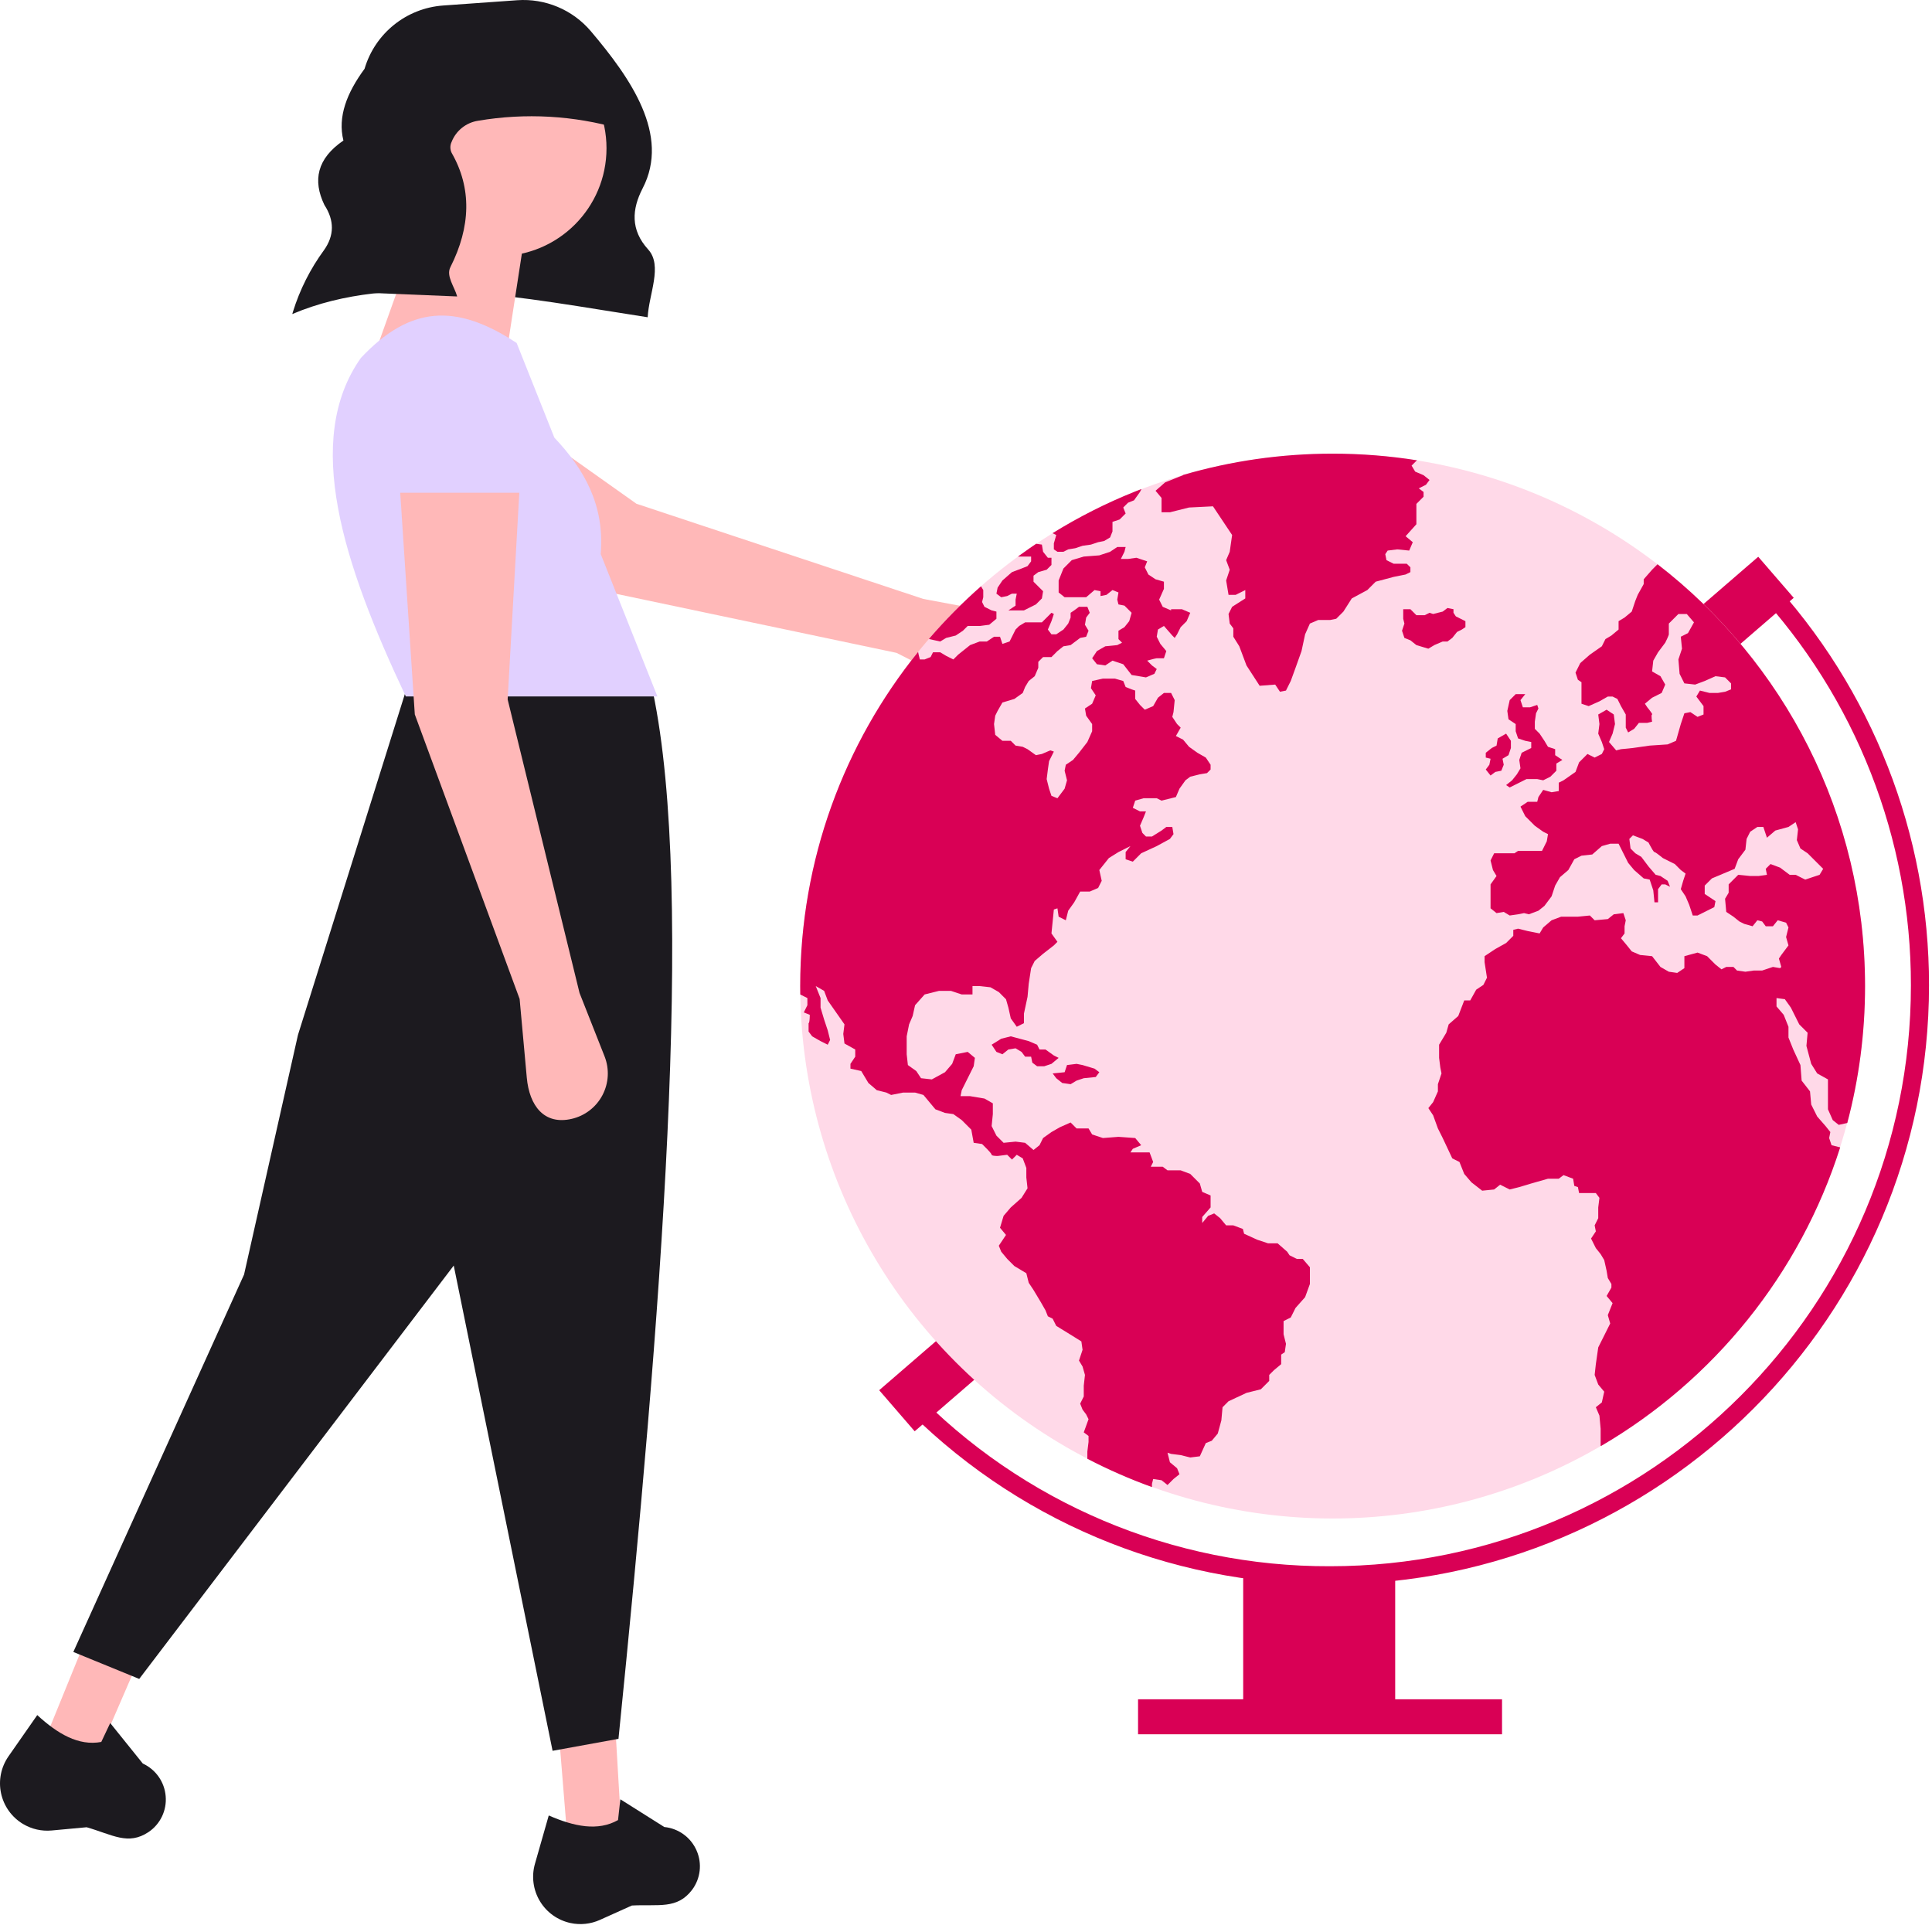 <?xml version="1.0" encoding="UTF-8"?>
<svg width="200px" height="200px" viewBox="0 0 200 200" version="1.1" xmlns="http://www.w3.org/2000/svg" xmlns:xlink="http://www.w3.org/1999/xlink">
    <title>695E739B-6618-43AD-B76C-9D06ACC2F341@2.00x</title>
    <g id="Desktop" stroke="none" stroke-width="1" fill="none" fill-rule="evenodd">
        <g id="Desktop---landing-page" transform="translate(-620, -1487)">
            <g id="Group-51" transform="translate(545, 1192)">
                <g id="Cultural-Exchange-illustration" transform="translate(75, 295)">
                    <g id="Group-32" transform="translate(0, 0)" fill-rule="nonzero">
                        <path d="M92.808,67.584 L100.103,71.288 C102.707,72.61 105.22,72.384 106.182,69.627 L106.182,69.627 C106.645,68.299 106.506,66.836 105.801,65.619 C105.096,64.402 103.895,63.554 102.513,63.296 L95.58,62.001 L65.885,52.149 L47.898,39.395 L41.304,49.9 L62.088,61.115 L92.808,67.584 Z" id="Path" fill="#FFB8B8"></path>
                        <polygon id="Path" fill="#FFB8B8" points="58.754 190.546 64.335 189.616 63.715 179.073 57.824 179.073"></polygon>
                        <polygon id="Path" fill="#FFB8B8" points="4.582 180.249 9.984 181.934 14.182 172.243 8.922 169.588"></polygon>
                        <path d="M30.257,32.511 C40.884,27.991 54.121,30.855 67.048,32.843 C67.168,30.435 68.626,27.506 67.099,25.827 C65.243,23.786 65.414,21.643 66.53,19.487 C69.386,13.973 65.295,8.107 61.164,3.229 C59.276,1.004 56.439,-0.187 53.529,0.024 L45.877,0.57 C42.064,0.843 38.821,3.453 37.74,7.12 L37.74,7.12 C35.913,9.605 34.935,12.083 35.551,14.548 C32.814,16.418 32.355,18.676 33.584,21.221 C34.627,22.823 34.616,24.383 33.537,25.899 C32.12,27.833 31.034,29.989 30.325,32.279 L30.257,32.511 Z" id="Path" fill="#1C1A1F"></path>
                        <path d="M7.59,171.011 L14.412,173.801 L46.971,131.01 L57.203,181.243 L64.025,180.003 C68.401,136.695 71.97,92.522 67.591,71.629 L42.319,70.544 L30.846,107.134 L25.265,131.94 L7.59,171.011 Z" id="Path" fill="#1C1A1F"></path>
                        <path d="M59.061,199.072 L59.061,199.072 C60.081,199.291 61.145,199.178 62.097,198.75 L65.412,197.258 C68.193,197.115 70.086,197.669 71.634,195.649 C72.523,194.473 72.704,192.907 72.107,191.559 L72.107,191.559 C71.516,190.206 70.24,189.278 68.771,189.132 L64.217,186.262 L63.978,188.413 C61.897,189.592 59.426,189.083 56.807,187.935 L55.378,192.938 C55.005,194.242 55.19,195.642 55.888,196.804 C56.586,197.967 57.735,198.788 59.061,199.072 L59.061,199.072 Z" id="Path" fill="#1C1A1F"></path>
                        <path d="M2.372,188.81 L2.372,188.81 C3.266,189.348 4.309,189.587 5.348,189.491 L8.969,189.156 C11.645,189.924 13.255,191.063 15.375,189.655 C16.598,188.831 17.278,187.409 17.151,185.941 L17.151,185.941 C17.031,184.469 16.126,183.177 14.784,182.562 L11.409,178.369 L10.484,180.326 C8.133,180.765 5.961,179.481 3.857,177.545 L0.881,181.812 C0.105,182.925 -0.175,184.309 0.108,185.635 C0.39,186.961 1.21,188.111 2.372,188.81 Z" id="Path" fill="#1C1A1F"></path>
                        <circle id="Oval" fill="#FFB8B8" cx="51.622" cy="15.35" r="11.163"></circle>
                        <polygon id="Path" fill="#FFB8B8" points="37.978 38.916 52.552 35.815 54.413 23.722 44.18 21.551"></polygon>
                        <path d="M42.009,72.095 L68.056,72.095 L62.185,57.354 C62.612,52.283 60.462,48.552 57.386,45.304 L53.482,35.505 C47.176,31.354 42.421,31.664 37.358,37.055 C31.355,45.555 35.51,58.331 42.009,72.095 Z" id="Path" fill="#E1D0FF"></path>
                        <path d="M53.792,103.413 L54.533,111.561 C54.798,114.469 56.325,116.478 59.172,115.827 L59.172,115.827 C60.543,115.514 61.709,114.618 62.364,113.374 C63.02,112.129 63.1,110.661 62.584,109.353 L59.994,102.793 L52.552,72.405 L53.792,50.389 L41.389,50.389 L42.94,73.955 L53.792,103.413 Z" id="Path" fill="#FFB8B8"></path>
                        <path d="M34.234,30.153 C35.434,19.279 38.51,10.019 43.846,2.706 L44.645,2.679 L44.645,2.481 L47.239,2.592 L54.452,2.349 C54.284,2.525 54.122,2.701 53.959,2.878 L59.219,3.101 L64.18,13.334 C59.411,11.953 54.391,11.668 49.495,12.5 C48.256,12.687 47.21,13.52 46.751,14.687 C46.576,15.051 46.58,15.475 46.76,15.836 C48.845,19.473 48.741,23.467 46.622,27.661 C46.16,28.576 47.048,29.678 47.326,30.688 L34.234,30.153 Z" id="Path" fill="#1C1A1F"></path>
                        <path d="M40.459,51.009 L54.723,51.009 L53.723,41.704 C53.587,38.369 50.93,35.687 47.596,35.521 L47.596,35.521 C45.874,35.435 44.189,36.041 42.917,37.204 C41.645,38.368 40.891,39.992 40.823,41.714 L40.459,51.009 Z" id="Path" fill="#E1D0FF"></path>
                    </g>
                    <g id="Group-2" transform="translate(144.916, 118.894) scale(-1, 1) translate(-144.916, -118.894) translate(90.142, 57.587)" fill="#D90055">
                        <polygon id="Rectangle" fill-rule="nonzero" transform="translate(22.03, 7.521) rotate(-49.17) translate(-22.03, -7.521) " points="19.22 -0.659 24.839 -0.659 24.839 15.701 19.22 15.701"></polygon>
                        <polygon id="Rectangle" fill-rule="nonzero" transform="translate(101.354, 83.713) rotate(-49.17) translate(-101.354, -83.713) " points="98.544 76.462 104.164 76.462 104.164 90.963 98.544 90.963"></polygon>
                        <path d="M62.004,106.423 C27.815,106.423 0,78.608 0,44.419 C-0.02,28.776 5.892,13.708 16.544,2.254 L17.917,3.528 C7.587,14.636 1.854,29.249 1.873,44.419 C1.873,77.575 28.848,104.549 62.004,104.549 C78.283,104.604 93.877,98.004 105.171,86.279 L106.516,87.583 C94.871,99.673 78.79,106.479 62.004,106.423 Z" id="Path" fill-rule="nonzero"></path>
                        <rect id="Rectangle" fill-rule="nonzero" x="55.26" y="105.111" width="15.735" height="15.735"></rect>
                        <rect id="Rectangle" x="44.2" y="118.322" width="37.679" height="3.623"></rect>
                    </g>
                    <g id="svet" transform="translate(82.837, 46.963)">
                        <circle id="Oval" fill="#FFD9E8" cx="55.116" cy="55.116" r="55.116"></circle>
                        <path d="M29.726,15.854 L29.973,16.473 L29.602,16.968 L29.478,17.711 L29.849,18.331 L29.602,18.95 L28.982,19.074 L27.992,19.817 L27.248,19.941 L26.629,20.436 L26.01,21.056 L25.143,21.056 L24.647,21.551 L24.647,22.17 L24.276,23.037 L23.657,23.533 L23.285,24.152 L23.037,24.771 L22.17,25.391 L20.932,25.762 L20.436,26.629 L20.189,27.125 L20.065,27.992 L20.189,29.106 L20.932,29.726 L21.799,29.726 L22.294,30.221 L23.037,30.345 L23.533,30.593 L24.4,31.212 L25.019,31.088 L25.886,30.716 L26.258,30.84 L25.762,31.831 L25.638,32.698 L25.514,33.689 L25.762,34.68 L26.01,35.423 L26.629,35.671 L27.372,34.68 L27.62,33.813 L27.372,32.822 L27.496,32.203 L28.239,31.707 L28.859,30.964 L29.726,29.849 L30.221,28.735 L30.221,27.992 L29.602,27.125 L29.478,26.381 L30.221,25.886 L30.593,25.019 L30.097,24.276 L30.221,23.533 L31.336,23.285 L32.574,23.285 L33.441,23.533 L33.689,24.152 L34.308,24.4 L34.68,24.524 L34.68,25.391 L35.175,26.01 L35.671,26.505 L36.538,26.134 L37.033,25.267 L37.652,24.771 L38.395,24.771 L38.767,25.514 L38.643,26.753 L38.519,27.248 L39.015,27.992 L39.386,28.363 L38.891,29.23 L39.634,29.602 L40.253,30.345 L41.12,30.964 L41.987,31.46 L42.483,32.203 L42.483,32.698 L42.111,33.07 L41.368,33.194 L40.377,33.441 L39.882,33.813 L39.262,34.68 L38.891,35.547 L37.405,35.918 L36.909,35.671 L35.547,35.671 L34.68,35.918 L34.432,36.661 L35.175,37.033 L35.794,37.033 L35.547,37.652 L35.175,38.519 L35.423,39.262 L35.794,39.634 L36.414,39.634 L37.405,39.015 L37.9,38.643 L38.519,38.643 L38.643,39.386 L38.272,39.882 L36.909,40.625 L35.299,41.368 L34.432,42.235 L33.689,41.987 L33.689,41.244 L34.184,40.625 L32.946,41.244 L31.955,41.863 L30.964,43.102 L31.212,44.217 L30.84,44.96 L29.973,45.331 L28.982,45.331 L28.363,46.446 L27.744,47.313 L27.496,48.304 L26.753,47.932 L26.629,47.065 L26.258,47.189 L26.01,49.666 L26.629,50.533 L26.258,50.905 L25.143,51.772 L24.276,52.515 L23.904,53.258 L23.657,54.868 L23.533,56.231 L23.161,57.965 L23.161,58.956 L22.418,59.327 L21.799,58.46 L21.551,57.345 L21.303,56.479 L20.56,55.735 L19.693,55.24 L18.578,55.116 L17.835,55.116 L17.835,55.983 L16.721,55.983 L15.606,55.612 L14.367,55.612 L12.881,55.983 L11.89,57.098 L11.642,58.212 L11.271,59.079 L11.023,60.318 L11.023,62.176 L11.147,63.291 L12.014,63.91 L12.509,64.653 L13.624,64.777 L14.987,64.034 L15.73,63.167 L16.101,62.176 L17.34,61.928 L18.083,62.547 L17.959,63.414 L16.721,65.892 L16.597,66.511 L17.588,66.511 L19.074,66.759 L19.941,67.254 L19.941,68.369 L19.817,69.607 L20.312,70.598 L21.056,71.341 L22.294,71.217 L23.285,71.341 L24.152,72.084 L24.771,71.589 L25.143,70.846 L26.01,70.227 L26.877,69.731 L27.992,69.236 L28.611,69.855 L29.849,69.855 L30.221,70.474 L31.336,70.846 L32.946,70.722 L34.68,70.846 L35.299,71.589 L34.432,71.961 L34.184,72.332 L36.166,72.332 L36.538,73.323 L36.29,73.818 L37.528,73.818 L38.024,74.19 L39.386,74.19 L40.377,74.562 L41.368,75.552 L41.616,76.419 L42.483,76.791 L42.483,78.03 L41.616,79.02 L41.616,79.64 L42.235,78.897 L42.854,78.649 L43.474,79.144 L44.093,79.887 L44.836,79.887 L45.827,80.259 L45.951,80.754 L47.313,81.374 L48.428,81.745 L49.419,81.745 L50.41,82.612 L50.657,82.984 L51.4,83.355 L52.02,83.355 L52.763,84.222 L52.763,85.956 L52.267,87.319 L51.277,88.433 L50.781,89.424 L50.038,89.796 L50.038,91.158 L50.286,92.149 L50.162,93.016 L49.79,93.264 L49.79,94.255 L49.047,94.874 L48.552,95.369 L48.552,95.989 L47.685,96.856 L46.198,97.227 L44.341,98.094 L43.721,98.714 L43.597,100.076 L43.226,101.438 L42.607,102.181 L41.987,102.429 L41.368,103.792 L40.377,103.915 L39.386,103.668 L38.395,103.544 L38.024,103.42 L38.272,104.411 L39.015,105.03 L39.262,105.649 L38.643,106.145 L38.024,106.764 L37.405,106.269 L36.538,106.145 L36.414,106.64 L36.413,106.978 C34.109,106.147 31.876,105.166 29.725,104.048 L29.726,103.296 L29.849,102.305 L29.849,101.686 L29.354,101.315 L29.849,99.952 L29.602,99.457 L29.23,98.961 L28.982,98.342 L29.354,97.599 L29.354,96.484 L29.478,95.369 L29.23,94.502 L28.859,93.883 L29.23,92.768 L29.106,91.901 L28.115,91.282 L26.505,90.291 L26.134,89.548 L25.638,89.3 L25.391,88.681 L24.895,87.814 L24.152,86.576 L23.657,85.832 L23.409,84.842 L22.17,84.098 L21.427,83.355 L20.808,82.612 L20.56,81.993 L21.303,80.878 L20.684,80.135 L21.056,78.897 L21.799,78.03 L22.913,77.039 L23.533,76.048 L23.409,74.933 L23.409,73.942 L23.037,72.951 L22.418,72.58 L21.923,73.075 L21.427,72.58 L20.436,72.704 L20.323,72.701 C20.145,72.694 19.817,72.67 19.817,72.58 C19.817,72.475 19.462,72.104 19.353,71.993 L18.826,71.465 L17.959,71.341 L17.711,69.979 L16.721,68.988 L15.854,68.369 L14.987,68.245 L13.996,67.873 L12.757,66.387 L11.89,66.139 L10.652,66.139 L9.413,66.387 L8.918,66.139 L7.927,65.892 L7.06,65.148 L6.317,63.91 L5.202,63.662 L5.202,63.167 L5.697,62.424 L5.697,61.68 L4.583,61.061 L4.459,60.07 L4.583,59.079 L2.849,56.602 L2.477,55.612 L1.61,55.116 L2.106,56.355 L2.106,57.345 L2.477,58.584 L2.849,59.699 L3.096,60.69 L2.849,61.185 L2.106,60.813 L1.239,60.318 L0.867,59.823 L0.867,58.956 C0.949,58.956 0.976,58.579 0.986,58.322 L0.991,58.089 L0.372,57.841 L0.743,57.098 L0.743,56.355 L0.007,55.986 L0,55.116 C0,42.015 4.571,29.982 12.205,20.524 L12.262,20.808 L12.386,21.303 L12.881,21.303 L13.5,21.056 L13.748,20.56 L14.491,20.56 L15.11,20.932 L15.854,21.303 L16.349,20.808 L17.588,19.817 L18.578,19.445 L19.322,19.445 L20.065,18.95 L20.684,18.95 L20.932,19.693 L21.675,19.445 L22.294,18.207 L22.666,17.835 L23.285,17.464 L25.019,17.464 L26.01,16.473 L26.258,16.597 L26.01,17.34 L25.638,18.207 L26.01,18.702 L26.505,18.702 L27.248,18.207 L27.744,17.588 L27.992,16.968 L27.992,16.473 L28.363,16.225 L28.859,15.854 L29.726,15.854 Z M88.75,11.449 C101.816,21.527 110.232,37.339 110.232,55.116 C110.232,60.015 109.593,64.765 108.393,69.287 L107.507,69.483 L106.888,68.988 L106.393,67.873 L106.393,64.777 L105.278,64.158 L104.659,63.167 L104.163,61.309 L104.287,59.946 L103.42,59.079 L102.553,57.345 L101.934,56.479 L101.067,56.355 L101.067,57.222 L101.81,58.089 L102.305,59.327 L102.305,60.442 L102.801,61.68 L103.544,63.291 L103.668,64.901 L104.535,66.015 L104.659,67.378 L105.278,68.616 L106.145,69.607 L106.64,70.227 L106.516,70.846 L106.764,71.589 L107.658,71.813 C103.494,84.927 94.556,95.916 82.885,102.736 L82.86,102.677 L82.86,100.943 L82.736,99.581 L82.364,98.714 L82.984,98.218 L83.231,97.103 L82.612,96.36 L82.241,95.369 L82.364,94.255 L82.612,92.521 L83.851,90.044 L83.603,89.177 L84.098,87.938 L83.479,87.195 L83.975,86.328 L83.975,85.956 L83.603,85.337 L83.479,84.594 L83.231,83.479 L82.86,82.86 L82.364,82.241 L81.869,81.25 L82.364,80.507 L82.241,79.887 L82.612,79.144 L82.612,78.03 L82.736,77.039 L82.364,76.543 L80.63,76.543 L80.507,75.924 L80.135,75.8 L80.011,75.057 L79.02,74.685 L78.525,75.057 L77.41,75.057 L75.676,75.552 L74.438,75.924 L73.447,76.172 L72.456,75.676 L71.837,76.172 L70.598,76.296 L69.483,75.429 L68.74,74.562 L68.245,73.323 L67.502,72.951 L66.511,70.846 L66.015,69.855 L65.52,68.493 L65.025,67.749 L65.52,67.13 L66.015,66.015 L66.015,65.272 L66.387,64.158 L66.263,63.538 L66.139,62.547 L66.139,61.185 L66.882,59.946 L67.13,59.079 L68.121,58.212 L68.74,56.602 L69.36,56.602 L69.979,55.488 L70.722,54.992 L71.094,54.249 L70.846,52.639 L70.846,52.02 L71.961,51.277 L73.075,50.657 L73.818,49.914 L73.818,49.295 L74.314,49.171 L75.305,49.419 L76.543,49.666 L76.915,49.047 L77.782,48.304 L78.773,47.932 L80.507,47.932 L81.745,47.809 L82.241,48.304 L83.603,48.18 L84.222,47.685 L85.213,47.561 L85.461,48.304 L85.337,48.923 L85.337,49.666 L84.965,50.162 L85.585,50.905 L86.08,51.524 L86.947,51.896 L88.186,52.02 L89.053,53.134 L89.92,53.63 L90.787,53.754 L91.53,53.258 L91.53,52.02 L92.892,51.648 L93.883,52.02 L94.75,52.887 L95.369,53.382 L95.865,53.134 L96.608,53.134 L96.98,53.506 L97.847,53.63 L98.714,53.506 L99.581,53.506 L100.695,53.134 L101.438,53.258 L101.562,53.134 L101.315,52.267 L101.562,51.896 L102.305,50.905 L102.058,50.038 L102.305,49.047 L102.058,48.552 L101.191,48.304 L100.695,48.923 L99.952,48.923 L99.581,48.428 L99.085,48.304 L98.59,48.923 L97.723,48.676 L97.227,48.428 L96.608,47.932 L95.865,47.437 L95.741,46.075 L96.113,45.455 L96.113,44.588 L97.103,43.597 L98.342,43.721 L99.209,43.721 L100.076,43.597 L99.952,42.978 L100.448,42.483 L101.438,42.854 L102.429,43.597 L103.048,43.597 L104.039,44.093 L105.526,43.597 L105.897,42.978 L104.287,41.368 L103.544,40.873 L103.172,40.006 L103.296,38.891 L103.048,38.148 L102.305,38.643 L100.943,39.015 L100.076,39.758 L99.704,38.643 L99.085,38.643 L98.342,39.139 L97.97,39.882 L97.847,40.996 L97.103,41.987 L96.732,42.978 L94.379,43.969 L93.635,44.712 L93.635,45.579 L94.75,46.322 L94.626,46.942 L92.892,47.809 L92.397,47.809 L92.025,46.694 L91.654,45.827 L91.158,45.084 L91.406,44.217 L91.654,43.474 L91.158,43.102 L90.539,42.483 L89.3,41.863 L89.103,41.703 C88.874,41.519 88.516,41.244 88.433,41.244 C88.348,41.244 88.088,40.776 87.933,40.483 L87.814,40.253 L87.195,39.882 L86.204,39.51 L85.832,39.882 L85.956,40.873 L86.452,41.368 L87.071,41.74 L87.814,42.73 L88.557,43.597 L89.053,43.721 L89.796,44.217 L90.044,44.836 L89.548,44.588 L89.177,44.588 L88.805,45.084 L88.805,46.446 L88.433,46.446 L88.31,45.208 L87.938,44.093 L87.319,43.969 L86.328,43.102 L85.709,42.359 L84.718,40.377 L83.851,40.377 L82.984,40.625 L81.993,41.492 L80.878,41.616 L80.135,41.987 L79.516,43.102 L78.649,43.845 L78.153,44.712 L77.782,45.827 L77.039,46.818 L76.419,47.313 L75.429,47.685 L74.933,47.561 L74.314,47.685 L73.447,47.809 L72.828,47.437 L72.084,47.561 L71.465,47.065 L71.465,44.588 L72.084,43.721 L71.713,43.102 L71.465,42.111 L71.837,41.368 L73.942,41.368 L74.314,41.12 L76.791,41.12 L77.286,40.129 L77.41,39.386 L76.915,39.139 L76.048,38.519 L75.057,37.528 L74.562,36.538 L75.305,36.042 L76.296,36.042 L76.419,35.547 L76.915,34.804 L77.782,35.051 L78.525,34.927 L78.525,34.06 L79.02,33.813 L80.259,32.946 L80.63,31.955 L81.497,31.088 L82.241,31.46 L82.984,31.088 L83.231,30.593 L82.984,29.849 L82.612,28.982 L82.736,27.992 L82.612,27.001 L83.479,26.505 L84.222,27.001 L84.346,27.992 L84.098,28.982 L83.727,29.849 L84.47,30.716 L84.965,30.593 L86.204,30.469 L87.938,30.221 L89.796,30.097 L90.663,29.726 L91.158,27.992 L91.53,26.877 L92.149,26.753 L92.892,27.248 L93.512,27.001 L93.512,26.134 L92.768,25.143 L93.14,24.524 L94.131,24.771 L94.998,24.771 L95.741,24.647 L96.36,24.4 L96.36,23.78 L95.741,23.161 L94.75,23.037 L93.635,23.533 L92.645,23.904 L91.53,23.78 L91.034,22.79 L90.911,21.303 L91.282,20.189 L91.158,18.95 L91.901,18.578 L92.521,17.464 L91.778,16.597 L90.911,16.597 L89.92,17.588 L89.92,18.702 C89.92,18.76 89.838,18.953 89.752,19.143 L89.548,19.569 L88.805,20.56 L88.31,21.427 L88.186,22.542 L89.053,23.037 L89.548,23.904 L89.177,24.771 L88.186,25.267 L87.443,25.886 L87.69,26.258 L87.9,26.519 C88.067,26.733 88.26,27.001 88.186,27.001 C88.115,27.001 88.125,27.24 88.146,27.448 L88.186,27.744 L87.69,27.868 L86.823,27.868 L86.328,28.487 L85.709,28.859 L85.461,28.363 L85.461,27.001 L84.965,26.134 L84.594,25.391 L84.098,25.143 L83.603,25.143 L82.736,25.638 L81.621,26.134 L80.878,25.886 L80.878,23.657 L80.507,23.409 L80.259,22.666 L80.754,21.675 L81.745,20.808 L82.984,19.941 L83.355,19.198 L83.975,18.826 L84.718,18.207 L84.718,17.34 L85.337,16.968 L86.08,16.349 L86.452,15.234 L86.699,14.615 L87.319,13.5 L87.319,13.005 L88.186,12.014 L88.75,11.449 Z M28.611,63.167 L29.23,63.291 L30.469,63.662 L30.964,64.034 L30.593,64.529 L29.354,64.653 L28.611,64.901 L27.992,65.272 L27.125,65.148 L26.505,64.653 L26.134,64.158 L27.372,64.034 L27.62,63.291 L28.611,63.167 Z M21.799,60.318 L23.657,60.813 L24.524,61.185 L24.771,61.68 L25.391,61.68 L26.258,62.3 L26.753,62.547 L26.01,63.167 L25.267,63.414 L24.524,63.414 L24.028,63.043 L23.904,62.424 L23.285,62.424 L22.913,61.928 L22.294,61.557 L21.551,61.68 L20.932,62.176 L20.312,61.928 L19.817,61.185 L20.808,60.566 L21.799,60.318 Z M75.057,24.895 L74.562,25.514 L74.809,26.258 L75.552,26.258 L76.296,26.01 L76.419,26.381 L76.172,26.877 L76.048,27.744 L76.048,28.487 L76.543,28.982 L77.039,29.726 L77.41,30.345 L78.153,30.593 L78.153,31.212 L78.897,31.707 L78.277,32.079 L78.277,32.822 L77.658,33.441 L76.915,33.813 L76.296,33.689 L75.181,33.689 L73.447,34.556 L73.075,34.308 L73.695,33.813 L74.19,33.194 L74.562,32.574 L74.438,31.707 L74.685,30.964 L75.676,30.469 L75.676,29.849 L75.057,29.726 L74.314,29.478 L74.066,28.735 L74.066,27.992 L73.323,27.496 L73.199,26.629 L73.447,25.514 L74.066,24.895 L75.057,24.895 Z M73.075,28.982 L73.571,29.726 L73.571,30.469 L73.323,31.212 L72.704,31.583 L72.828,32.203 L72.58,32.822 L71.961,32.946 L71.465,33.317 L70.97,32.698 L71.341,32.203 L71.465,31.583 L70.97,31.46 L70.97,30.964 L71.589,30.469 L72.084,30.221 L72.208,29.478 L73.075,28.982 Z M55.116,-8.92306266e-14 C58.095,-8.92306266e-14 61.018,0.236 63.868,0.691 L63.786,0.743 L63.291,1.239 L63.662,1.858 L64.529,2.229 L65.148,2.725 L64.777,3.22 L64.034,3.592 L64.529,3.963 L64.529,4.459 L63.786,5.202 L63.786,7.308 L62.671,8.546 L63.414,9.165 L63.043,10.032 L61.804,9.909 L60.813,10.032 L60.566,10.404 L60.69,11.023 L61.433,11.395 L62.795,11.395 L63.167,11.766 L63.167,12.262 L62.671,12.509 L61.433,12.757 L59.575,13.253 L58.708,14.12 L57.098,14.987 L56.231,16.349 L55.488,17.092 L54.868,17.216 L53.63,17.216 L52.763,17.588 L52.267,18.702 L51.896,20.436 L51.277,22.17 L50.781,23.533 L50.286,24.524 L49.666,24.647 L49.171,23.904 L47.561,24.028 L46.198,21.923 L45.455,19.941 L44.836,18.95 L44.836,18.083 L44.464,17.588 L44.341,16.597 L44.712,15.854 L46.075,14.987 L46.075,14.12 L45.084,14.615 L44.341,14.615 L44.093,13.129 L44.464,12.014 L44.093,11.023 L44.464,10.156 L44.712,8.422 L42.73,5.45 L40.253,5.574 L38.272,6.069 L37.405,6.069 L37.405,4.583 L36.785,3.84 L37.776,2.973 L39.634,2.229 L39.658,2.197 C44.562,0.767 49.75,-8.92306266e-14 55.116,-8.92306266e-14 Z M33.689,9.661 L33.565,10.156 L33.194,10.899 L33.937,10.899 L34.804,10.776 L35.918,11.147 L35.671,11.766 L36.042,12.509 L36.785,13.005 L37.652,13.253 L37.652,13.996 L37.157,15.11 L37.528,15.854 L38.395,16.225 L38.395,16.101 L39.51,16.101 L40.377,16.473 L40.006,17.34 L39.386,17.959 L39.015,18.702 L38.767,19.074 L38.519,18.826 L37.652,17.835 L37.033,18.207 L36.909,18.95 L37.281,19.693 L37.9,20.436 L37.652,21.179 L36.909,21.179 C36.832,21.179 36.467,21.275 36.203,21.348 L35.918,21.427 L36.414,21.923 L36.909,22.294 L36.661,22.79 L35.794,23.161 L34.308,22.913 L33.441,21.799 L32.327,21.427 L31.583,21.923 L30.716,21.799 L30.221,21.179 L30.716,20.436 L31.583,19.941 L32.822,19.817 L33.317,19.569 L32.946,19.198 L32.946,18.331 L33.565,17.959 L34.06,17.34 L34.308,16.473 L33.565,15.73 L32.946,15.606 L32.822,15.11 L32.946,14.367 L32.327,14.12 L31.707,14.615 L31.088,14.739 L31.088,14.243 L30.469,14.12 L29.602,14.863 L27.372,14.863 L26.753,14.367 L26.753,13.129 L27.248,11.89 L28.115,11.023 L29.354,10.652 L30.964,10.528 L32.079,10.156 L32.822,9.661 L33.689,9.661 Z M67.006,15.977 L67.626,16.101 L67.626,16.473 L67.873,16.844 L68.864,17.34 L68.864,17.959 L68.493,18.207 L67.997,18.455 L67.502,19.074 L67.006,19.445 L66.511,19.445 L65.644,19.817 L65.025,20.189 L63.786,19.817 L63.167,19.322 L62.547,19.074 L62.3,18.331 L62.547,17.588 L62.424,17.092 L62.424,16.101 L63.167,16.101 L63.786,16.721 L64.653,16.721 L65.148,16.473 L65.52,16.597 L66.511,16.349 L67.006,15.977 Z M18.716,13.729 L18.95,14.12 L18.95,14.863 L18.826,15.358 L19.074,15.854 L19.817,16.225 L20.312,16.349 L20.312,17.092 L19.569,17.711 L18.578,17.835 L17.34,17.835 L16.844,18.331 L16.101,18.826 L15.11,19.074 L14.491,19.445 L13.376,19.198 L13.334,19.169 C15.001,17.234 16.799,15.416 18.716,13.729 Z M24.427,9.328 L25.019,9.413 L25.143,10.156 L25.638,10.776 L26.01,10.776 L26.01,11.519 L25.514,12.014 L24.647,12.262 L24.152,12.633 L24.152,13.253 L25.143,14.243 L25.019,14.987 L24.4,15.606 L23.161,16.225 L21.551,16.225 L22.294,15.73 L22.294,15.11 L22.418,14.491 L21.923,14.491 L21.427,14.739 L20.808,14.863 L20.312,14.491 L20.436,13.872 L20.932,13.129 L21.923,12.262 L22.913,11.89 L23.533,11.642 L23.904,11.147 L23.904,10.652 L22.542,10.652 L22.565,10.634 C22.973,10.336 23.384,10.042 23.8,9.755 L24.427,9.328 Z M35.327,3.659 L35.175,3.963 L34.556,4.83 L33.937,5.078 L33.441,5.574 L33.689,6.193 L33.07,6.812 L32.327,7.06 L32.327,8.051 L32.079,8.67 L31.46,9.042 L30.84,9.165 L30.097,9.413 L29.23,9.537 L28.487,9.785 L27.744,9.909 L27.248,10.156 L26.629,10.156 L26.258,9.909 L26.258,9.289 L26.505,8.422 L26.125,8.232 C28.817,6.564 31.664,5.121 34.638,3.93 L35.327,3.659 Z" id="Shape" fill="#D90055" fill-rule="nonzero"></path>
                    </g>
                </g>
            </g>
        </g>
    </g>
</svg>